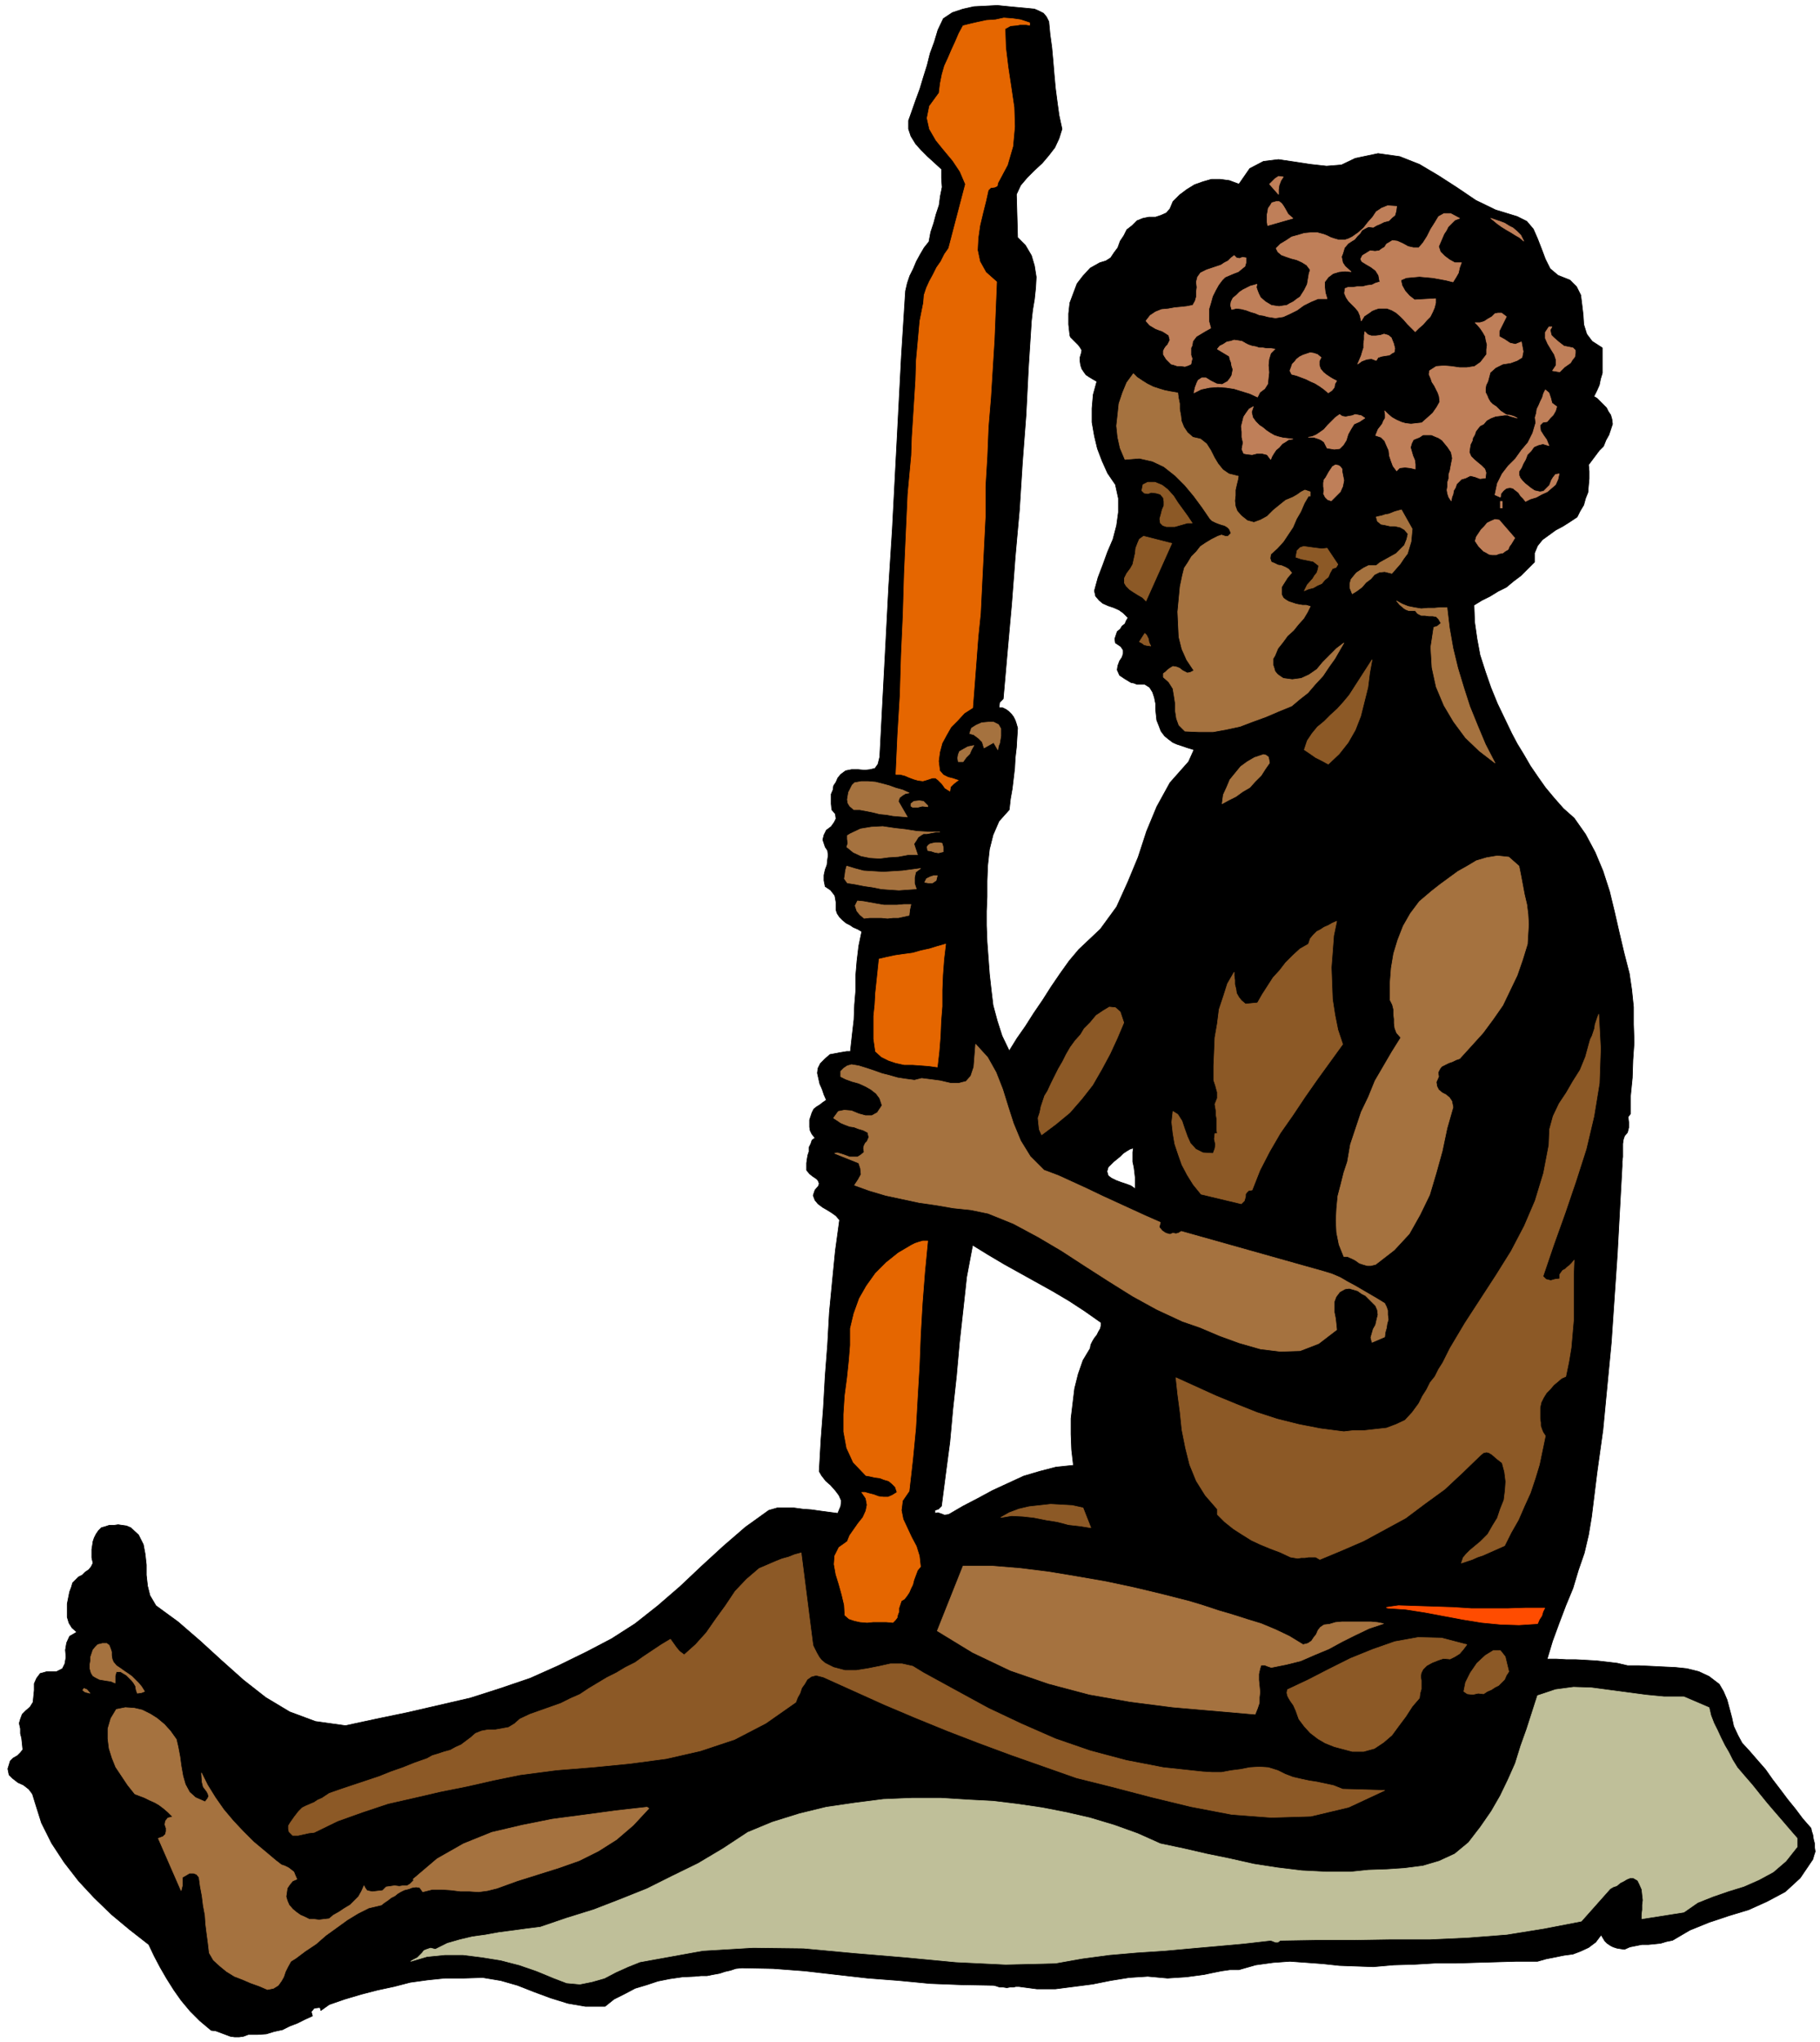 <svg xmlns="http://www.w3.org/2000/svg" fill-rule="evenodd" height="550.178" preserveAspectRatio="none" stroke-linecap="round" viewBox="0 0 3035 3405" width="490.455"><style>.brush3{fill:#bf7f59}.pen2{stroke:#bf7f59;stroke-width:1;stroke-linejoin:round}</style><path d="m1749 36 2 21 3 22 2 22 2 24 2 22 3 23 3 22 5 23-5 16-7 15-10 13-11 13-13 12-12 12-11 13-7 15 2 72 13 13 10 17 5 17 3 19-1 18-2 19-3 18-2 18-5 78-4 79-6 79-5 79-7 78-6 79-7 78-7 80-6 6-1 9h6l6 3 4 3 5 5 3 4 3 6 2 6 2 7-1 15-1 17-2 17-1 18-2 17-2 17-3 17-2 18-17 19-10 23-6 24-3 27-1 26v26l-1 24v24l1 27 2 27 2 27 3 27 3 25 7 26 8 25 12 25 13-21 14-20 14-22 15-22 14-22 15-22 15-21 16-19 36-34 27-37 19-42 17-41 14-43 17-41 22-40 31-35 9-20-10-3-9-3-9-3-7-3-8-6-6-5-6-8-3-8-4-10-1-9-1-10v-9l-2-10-3-9-5-8-8-5h-13l-5-2-5-1-10-6-9-6-4-9 1-7 3-8 4-6 2-6v-6l-4-6-9-6-1-7 2-6 2-6 5-4 3-5 5-4 2-5 3-5-8-8-7-5-9-4-9-3-9-4-6-5-6-7-2-9 6-22 8-21 8-22 9-21 6-23 3-22v-23l-5-23-13-19-9-20-8-21-5-21-4-23v-23l2-23 6-22-7-4-5-3-6-4-3-4-4-6-2-6-1-7v-6l2-7 1-5-3-5-3-4-5-5-4-4-4-4-1-3-2-18v-18l2-18 6-16 6-16 10-13 12-13 16-9 10-3 8-5 6-9 6-8 4-11 6-9 5-10 9-7 8-8 10-4 10-2h11l9-3 9-4 6-7 5-12 11-11 12-9 13-8 14-5 14-4h15l15 2 16 6 18-26 23-12 25-3 27 4 26 4 27 3 25-2 23-11 38-8 36 5 33 13 32 19 31 20 31 21 33 16 36 11 16 8 11 13 7 16 7 18 6 16 8 16 13 11 20 8 11 11 7 14 2 16 2 17 1 16 5 16 9 12 17 11v42l-3 10-2 10-4 9-5 10 5 3 5 5 5 5 6 6 3 6 4 6 2 7 1 8-3 9-3 9-5 9-4 10-7 7-6 8-6 8-6 8 1 11v12l-1 11-1 12-4 10-3 11-6 10-5 10-12 8-11 7-13 7-11 8-11 8-8 10-5 12v15l-12 12-11 11-12 9-12 10-14 7-13 8-14 7-13 8 1 28 4 28 5 27 9 28 9 26 11 27 12 25 12 25 9 17 11 18 11 19 13 19 12 17 15 18 15 17 18 16 19 27 16 30 13 31 11 34 8 33 8 35 8 34 9 35 4 27 3 29v29l1 30-2 29-1 30-3 30v30l-4 5 1 9v9l-2 8-5 6-2 6-1 7v22l-1 7v8l-4 73-4 74-5 73-5 74-7 73-7 73-10 72-9 73-5 30-7 30-10 29-9 30-12 29-11 29-11 30-9 30h15l17 1h16l18 1 17 1 17 2 17 2 17 4h18l21 1 20 1 21 1 19 2 20 5 17 8 17 13 7 12 6 14 4 15 4 15 3 14 7 15 7 13 12 13 13 15 14 16 12 17 13 17 12 16 13 16 12 16 14 16 1 5 2 6 1 7 2 8v6l1 7-2 6-2 7-21 31-25 23-30 16-31 14-33 10-33 11-32 13-29 17-10 2-10 3-10 1-10 1h-11l-10 2-10 2-9 4-7-1-6-1-6-2-4-2-6-4-4-4-3-5-3-5-9 12-12 9-13 6-13 5-15 2-15 3-15 3-14 4h-35l-34 1-34 1-33 1h-35l-34 2-35 1-34 3-28-1-28-1-28-3-27-2-28-2-28 2-29 4-28 8h-15l-14 2-15 3-14 3-15 2-15 2-16 1-15 1-33-3-31 2-31 5-30 6-31 4-31 4h-31l-30-4h-5l-4 1h-6l-5 1-6-1h-6l-6-2-4-1-54-1-52-2-52-5-52-4-53-6-52-6-53-4-52-1-10 1-9 3-9 2-9 3-11 2-10 2h-10l-10 1-21 1-21 3-20 4-18 6-20 6-17 9-18 9-15 12h-33l-29-5-29-9-27-10-28-11-28-8-30-5-32 1h-31l-29 3-29 4-27 7-28 6-27 7-27 8-26 9-14 10-1-4-1-1-9 1-5 6 2 7-13 6-12 6-13 5-12 6-14 3-13 4-15 1h-15l-8 3-7 1h-8l-7-1-8-3-8-3-8-3-8-1-19-16-16-16-15-18-12-17-12-19-11-19-10-19-9-19-32-25-30-25-29-28-26-28-24-31-21-32-17-34-11-35-4-13-6-8-9-7-9-4-9-7-6-6-2-10 4-13 5-5 7-4 5-5 4-5-1-10-1-9-2-8v-8l-2-9 2-7 3-8 6-6 7-6 5-8 1-10 1-10v-11l4-9 6-8 11-3h16l10-5 4-8 2-11-1-12 2-12 5-11 12-7-8-7-5-8-3-10v-22l2-10 2-10 3-8 2-7 5-5 5-5 6-3 5-5 6-4 4-5 3-6-2-9v-14l1-6 1-7 2-6 3-6 4-6 5-5 7-2 6-2h8l7-1 7 1 7 1 7 3 13 12 8 16 3 16 2 18v17l2 18 4 16 10 17 37 27 37 32 35 32 37 33 37 29 40 24 43 16 50 7 51-11 53-11 52-12 52-12 50-16 50-17 47-21 47-23 42-22 39-25 38-30 37-32 36-34 36-33 37-32 39-28 14-4h28l15 2 14 1 14 2 15 2 15 2 5-12 1-9-4-9-6-8-8-9-8-7-7-9-4-7 3-53 4-53 3-53 4-52 3-54 5-52 5-51 7-51-6-7-7-5-8-5-7-4-8-6-5-6-3-8 3-9 6-7 1-4-2-5-3-3-6-4-5-4-5-6v-12l1-7 1-6 2-6v-7l3-6 2-6 5-4-5-6-3-6-1-6v-12l2-6 2-6 3-6 5-4 5-3 5-4 6-4-4-9-3-9-4-9-2-9-2-9 1-8 4-8 8-8 8-7 11-2 5-1 6-1 6-1h6l3-27 3-26 1-25 2-24v-25l2-24 3-25 5-24-7-4-7-3-6-4-6-3-6-5-5-5-4-6-2-6v-13l-1-6-1-5-7-9-9-6-2-10v-9l2-9 3-8 1-9 1-7-1-8-4-6-4-12 2-8 4-8 8-6 5-7 3-6-1-8-6-7-1-10v-16l3-7 1-7 4-6 3-7 5-6 8-6 10-2h11l11 1 9-1 8-2 5-7 3-12 5-96 5-94 5-96 6-94 5-96 5-95 5-96 6-95 1-15 3-13 4-12 6-12 5-12 6-11 7-12 8-10 3-16 5-15 4-15 5-15 2-15 3-15-1-15v-15l-12-11-11-10-11-11-9-10-8-13-4-12v-14l5-14 7-20 7-19 6-20 6-19 5-20 7-19 6-20 9-19 15-10 18-6 18-4 20-1 19-1 20 2 21 2 21 2 7 3 8 4 5 6 4 8zm141 1878-1 7v16l2 9 1 8 1 9v19l-7-5-8-3-9-3-8-3-8-4-5-4-2-7 2-7 9-9 11-9 5-5 6-4 5-3 6-2zm-54 291v5l-1 5-3 5-3 6-4 5-3 5-3 6-1 6-12 20-8 23-6 24-3 25-3 25v26l1 26 3 26-29 3-27 7-27 8-26 12-26 12-24 13-25 13-24 14-7 1-5-2-6-2-5 1v-5l6-2 5-5 7-54 7-53 5-55 6-55 5-56 6-54 6-55 10-53 26 16 27 16 27 15 27 15 27 15 27 16 26 17 27 19z" style="fill:#000;stroke:#000;stroke-width:1;stroke-linejoin:round"/><path d="m1717 42-6-1h-10l-5 1-11 1-9 5 1 31 4 33 5 33 5 34 1 32-3 33-9 31-16 30-1 5-4 2-7 1-4 4-4 18-5 20-5 21-3 21-1 20 4 19 10 18 18 16-2 48-2 49-3 48-3 49-4 48-2 49-3 50v51l-2 40-2 40-2 40-2 41-4 39-3 40-3 39-3 39-14 9-11 12-11 11-8 14-7 13-4 15-2 15 2 16 6 7 8 4 8 2 9 3-3 2-5 4-5 5-1 7-8-5-5-7-4-4-3-3-4-3h-5l-9 3-7 2-8-1-7-2-8-3-7-3-8-2h-7l3-66 4-66 2-67 3-67 2-68 3-67 3-66 6-65 1-30 2-31 2-32 2-32 1-33 3-33 3-33 6-30 1-13 4-12 5-11 6-11 6-12 7-10 6-12 7-10 28-107-9-21-12-18-15-18-13-16-11-19-4-18 4-20 16-22 2-16 3-15 4-14 6-13 6-14 6-13 6-14 7-13 12-3 13-3 14-3 15-1 14-3 14 1 14 2 15 5v4zm-140 1532-3 25-2 27-1 25v27l-2 25-1 25-2 25-3 26-14-2-13-1-14-1h-14l-14-3-12-4-12-6-10-9-3-21v-38l2-19 1-19 2-19 2-19 2-19 13-3 14-3 14-2 15-2 14-4 14-3 13-4 14-4zm-30 495-5 52-4 52-3 52-2 52-3 51-3 53-5 52-6 53-11 16-2 16 3 15 7 15 7 15 8 15 5 16 2 18-5 6-3 8-3 8-2 8-3 6-3 7-4 6-4 5-5 3-2 6-2 6v6l-2 5-1 5-3 4-4 4-11-1h-22l-10 1-12-1-9-2-9-3-7-6-1-17-4-17-5-18-5-16-3-17 1-14 7-14 14-10 4-10 7-10 7-10 8-10 5-11 2-10-2-11-7-10h5l7 2 8 2 8 3 8 1h8l7-3 8-5-3-9-5-5-6-5-7-2-8-3-8-1-9-2-6-1-21-22-11-24-5-27v-29l2-31 4-30 3-29 2-25v-28l6-25 9-25 12-21 15-21 18-18 20-16 22-13 6-3 6-2 7-2h8z" style="stroke:#e56600;stroke-width:1;stroke-linejoin:round;fill:#e56600"/><path class="pen2 brush3" d="m2140 295-4 6-3 8-1 7v8l-15-17 4-4 5-5 6-4 8 1zm16 69-42 12-1-6v-12l1-5 1-6 3-4 3-5 7-2h5l4 3 3 4 3 5 5 9 8 7zm173-20-1 8-2 7-5 4-5 5-8 2-6 3-7 3-5 3-8-1-6 3-5 3-3 5-5 5-4 5-5 3-6 4-6 7-3 10-2 5 1 5 1 5 4 6 10 9-10-1-10 1-10 3-8 6-6 8v9l1 9 3 10h-15l-12 5-12 6-11 8-12 6-11 5-13 2-13-2-7-2-7-1-7-3-7-2-8-3-8-2-8-1-8 2-2-7 1-6 3-6 6-5 5-5 6-4 6-3 6-3 11-3-1 5 2 6 2 5 3 6 8 7 10 6 6 1 7 1 6-1 7-1 5-3 6-3 5-4 6-4 7-11 5-10 1-6 1-6 1-6 2-6-6-8-8-5-9-4-8-2-9-3-8-3-6-5-3-6 7-7 10-6 9-6 11-3 10-3 11-1h11l11 3 5 2 6 3 6 2 7 2h11l6-2 6-3 10-7 9-8 7-9 8-9 6-9 9-6 10-4 15 1z"/><path class="pen2 brush3" d="m2434 364-8 3-5 5-6 6-3 6-4 6-3 7-3 7-3 7 3 9 7 7 8 6 9 5h11l-3 8-2 9-4 7-5 8-12-3-11-2-11-2-11-1-11-1-11 1-11 1-9 4 2 9 5 9 7 8 9 7 35-2v7l-2 8-3 7-4 8-6 6-6 7-7 6-6 6-7-7-6-6-6-7-6-6-7-6-7-4-8-3h-14l-6 2-5 2-4 3-9 6-5 8-2-9-3-7-5-6-5-5-6-6-4-6-3-7 1-8 5-2h8l7-1h9l8-2 8-1 6-3 7-2-2-11-5-8-8-6-7-4-8-5-2-4 3-6 13-8 8 1 7-1 4-3 5-3 3-5 5-3 5-3 8 1 9 4 9 5 9 2h9l7-8 7-11 6-12 7-11 6-10 9-5h11l15 8zm107 38-7-6-7-4-8-5-7-4-8-5-7-5-6-5-5-4 6 2 9 3 8 3 8 5 6 3 7 6 6 6 5 10zm-463 28v7l-2 7-5 4-6 5-8 3-7 3-7 3-5 5-6 8-5 9-5 10-3 11-3 10v21l3 11-9 5-10 6-5 3-3 4-3 4-1 7-2 4v12l2 6-1 4-1 5-4 2-6 2-7-1h-6l-6-2-4-1-8-8-5-8v-6l2-4 2-3 3-3 4-8-2-8-6-4-5-3-6-2-5-2-10-6-6-7 7-9 9-6 10-4 11-1 11-2 11-1 9-1 10-2 4-7 2-7v-8l1-8-1-9 2-8 5-7 10-5 6-2 6-2 6-2 6-2 6-4 6-3 5-5 5-4 4 4 5 1 5-2 6 1zm434 98-4 8-4 8-4 8v9l9 5 9 6 9 2 10-4 3 16-2 10-8 5-11 4-13 2-12 6-9 8-4 15-3 6-1 6v6l3 6 2 5 3 5 4 4 6 4 7 7 9 6 8 3 11 3-6-3-7-2h-8l-7 1-8 1-8 3-7 4-5 6-6 3-4 5-3 4-2 6-3 5-1 5-3 6-1 6-1 7 3 7 5 5 7 6 5 4 6 6 2 6-1 9-9 1-8-3-8-2-8 4-7 2-4 4-4 4-2 6-3 5-1 6-2 5-1 6-4-6-2-6-1-6 1-6v-7l2-6v-7l2-6 2-11 2-10-2-10-6-9-5-6-4-5-6-4-5-2-7-3h-14l-6 4-10 4-3 6-2 7 2 7 2 7 3 7 1 7v8l-8-2-9-1-9 1-5 5-6-8-3-8-3-9-1-9-4-9-3-7-6-6-9-3 4-10 7-9 2-5 3-5v-6l-1-6 5 5 7 6 7 4 9 4 7 2 9 1 9-1 9-1 9-8 9-8 7-10 5-9-1-9-2-6-3-6-3-6-4-6-2-6-3-7 1-6 11-7 13-1 12 1 14 2h12l13-2 10-7 10-13v-8l1-8-2-8-1-6-4-7-4-6-5-6-4-4h8l7-2 6-4 7-4 5-5 5-1h6l8 6zm76 17-3 5 1 5 1 4 4 4 8 7 9 7 5 1 5 1 5 1 4 4v5l-1 6-4 5-3 5-10 7-8 8-12-2 6-9v-9l-3-9-5-8-6-10-4-9v-10l6-9h5zm-264 28 2 8-1 6-4 2-4 3-7 1-6 1-6 2-3 5-8-3-8 1-8 3-7 5 3-7 3-7 2-7 2-6v-7l1-7v-7l1-6 5 5 6 2h7l8-1 6-2 7 2 5 4 4 10zm-198 9-7 7-3 10-1 10 1 12-1 9-1 10-5 8-8 6-4 8-13-6-13-4-13-4-13-2-14-1-14 1-14 3-12 6 2-9 3-8 2-4 3-2 3-2h7l8 5 10 5 9 1 9-5 4-5 3-5 1-5 1-5-2-6-1-6-2-5-1-5-20-12 4-5 6-3 6-4 6-1 6-2 7 1 6 1 7 4 4 2 6 2 6 1 6 2h6l6 1h7l7 1zm77 14-3 6v7l2 6 5 6 5 4 6 4 5 3 6 3-3 5-1 6-4 5-6 4-7-6-7-5-8-5-7-3-8-4-8-3-8-3-8-2-3-6 2-5 2-6 4-4 3-4 5-4 6-3 6-2 6-2 6 1 6 2 6 5zm393 82-2 7-4 7-5 5-5 6-7 1-5 5 1 9 5 8 5 7 4 10-10-3-8 2-7 3-5 7-6 6-3 8-4 7-3 7-4 6v6l2 5 4 5 4 4 5 4 5 4 6 4 9 2 6-1 5-5 5-5 3-8 3-5 4-5 6-1-2 9-4 9-7 6-7 6-9 4-9 5-10 3-8 4-4-5-4-4-4-6-4-3-5-4-5-1-6 1-5 4-4 5-1 6-9-4 4-19 8-16 10-13 12-12 10-14 11-13 8-16 5-17-1-9 2-7 1-7 3-6 3-7 3-6 2-7 3-6 6 5 3 9 2 8 8 6zm-506 0-3 9 2 9 5 7 6 6 6 4 6 5 6 4 7 4 6 2 8 2 8 1 9 1-7 1-6 4-5 3-5 6-5 4-4 6-3 5-2 5-6-8-8-2h-9l-8 2-9-1-5-1-3-7 2-11-2-9v-9l-1-9 2-8 2-8 4-6 5-7 7-4zm186 19-9 6-9 4-5 8-5 9-3 10-5 8-6 6-9 1-12-2-3-6-2-4-4-3-4-2-9-3h-9l6-1 7-3 6-4 7-5 6-7 6-6 7-7 7-5 4 3 6 1 5-1 6-1 5-2 5 1 5 1 6 4zm-35 104-2 10-4 9-8 8-7 7-6-2-4-4-3-6 1-5-1-7v-6l1-5 3-4 5-9 6-9 5-3 5 1 3 2 3 4v4l1 5 1 5 1 5zm261 35h3v11h-3v-11zm24 61-3 5-3 5-3 4-2 5-5 3-4 3-6 1-5 2h-7l-5-1-5-3-4-2-8-8-6-9 2-7 4-6 4-6 5-5 5-6 6-3 7-3 7 1 26 30z"/><path d="m1355 2738 1 6 3 6 3 6 4 7 4 5 6 5 6 3 8 4 19 5h19l19-3 20-4 18-4h19l18 4 18 11 53 29 55 30 55 26 57 25 58 20 60 16 62 12 65 7 16 1h16l16-3 16-2 15-3 16-1 15 1 16 5 12 6 13 5 13 3 14 3 13 2 14 3 14 3 15 6 70 2-60 28-63 15-66 2-66-5-68-13-66-16-65-17-60-15-54-19-54-19-54-20-52-20-54-22-52-22-51-23-51-23-12-3-8 2-7 5-4 7-5 7-3 9-4 7-3 8-50 35-52 27-57 19-57 13-60 8-61 6-62 5-61 8-44 9-44 10-45 9-43 10-44 10-42 14-42 15-39 19-9 1-9 2-9 2h-9l-6-6-1-5v-5l3-5 7-10 7-9 6-6 6-3 7-3 7-3 6-4 7-3 6-4 6-4 20-7 21-7 21-7 21-7 20-8 20-7 20-8 20-7 9-5 10-3 9-3 11-3 9-5 9-4 8-6 8-6 8-7 10-4 11-2h12l11-2 11-2 10-6 9-8 17-8 17-6 17-6 17-6 16-8 16-7 15-10 15-9 15-9 16-8 15-9 16-8 14-10 15-10 15-10 15-9 5 7 5 7 5 6 8 6 19-17 18-20 16-23 16-22 16-24 19-20 21-18 28-12 10-4 11-3 10-4 11-3 19 149zm1091 4-6 8-6 7-8 5-8 4-11-1-9 3-10 4-9 5-6 6-3 6-1 6 1 7v14l-2 7-1 8-12 14-11 17-12 16-11 15-14 12-15 10-18 5h-19l-15-4-15-4-15-6-12-7-13-10-10-11-9-12-5-14-4-9-5-7-3-5-2-4-1-5 1-5 34-16 35-18 36-18 37-15 37-13 39-7 39 1 42 11zm-627-195-19-3-18-2-19-5-19-3-20-4-18-2-19-1-18 3 14-8 16-6 17-4 18-2 18-2 18 1 18 1 18 4 13 33zm697 240-4 6-3 7-5 5-5 5-6 3-6 4-7 3-6 4-9-1-9 2-9-1-6-4 3-15 8-16 11-16 14-13 13-8h12l8 10 6 25zm57-659 5 5 8 2 7-2 8-1v-7l2-3 3-4 4-2 3-3 4-3 4-4 4-5-1 26v74l-2 23-2 23-4 24-5 24-7 3-7 6-6 5-6 7-6 6-5 8-4 8-2 9v18l1 7v5l2 6 2 5 4 6-5 24-5 24-7 23-8 24-10 22-10 23-12 21-11 22-9 4-9 4-9 4-9 4-9 3-9 4-9 3-9 3 3-9 5-6 6-6 6-5 6-5 6-5 6-6 6-6 8-14 8-13 5-15 6-15 2-16 1-15-2-16-4-15-9-7-8-7-5-3-4-1-5 1-5 4-30 29-30 28-33 24-32 24-35 19-35 19-37 16-36 15-7-4h-12l-6 1h-6l-6 1-6-1-6-1-17-8-16-6-17-7-15-7-16-10-14-9-15-12-12-12v-9l-20-23-15-24-11-27-7-28-6-30-3-29-4-30-3-28 33 15 33 15 34 14 35 14 34 11 36 9 36 7 39 5 17-2h18l18-2 18-2 16-6 15-7 12-13 11-15 6-12 7-11 6-12 8-10 6-12 7-11 6-12 6-12 25-42 26-40 26-40 25-40 22-42 18-42 14-46 9-47 1-26 6-22 10-21 12-18 11-19 12-19 9-22 6-22 2-7 3-6 2-6 2-6 1-7 2-6 2-6 2-5 3 57-2 58-9 55-13 55-17 53-18 53-19 53-18 53zm-358-854-11-6-10-5-10-7-9-6 5-15 8-12 9-11 11-9 11-11 11-10 10-11 10-12 38-59-4 22-3 24-6 24-6 24-9 23-12 21-15 19-18 17zm-341 431-11 26-12 26-14 26-15 26-18 23-20 23-23 19-24 18-4-9-1-9-1-10 3-9 2-10 3-9 3-9 5-8 6-13 6-12 6-12 7-12 6-12 7-12 8-11 9-10 6-10 10-10 10-12 12-8 10-6 10 1 8 7 6 18zm355-169-5 24-2 27-2 26 1 27 1 26 4 26 5 25 8 24-21 29-21 29-21 30-20 30-21 30-18 31-16 31-13 33-6 1-3 3-2 3v4l-2 7-5 5-67-16-13-16-10-16-9-17-6-17-6-18-3-18-2-18 2-18 8 5 7 11 4 12 5 14 5 11 9 10 12 6 17 1 3-8 1-7-2-9 1-9h4l-1-7v-18l-1-6v-6l-1-6-1-6 4-10v-10l-3-11-3-9v-24l1-23 1-24 4-23 3-24 7-21 7-22 11-19v6l1 7v7l2 8 1 7 4 7 4 5 7 6 20-2 8-14 9-14 9-14 11-12 10-13 12-12 12-11 14-8 3-9 5-6 6-6 6-3 6-4 7-3 7-4 7-3zm-318-534-6-6-7-4-8-5-6-4-6-6-3-5v-8l4-8 6-8 4-7 2-9 2-9 1-9 3-8 3-7 7-5 47 12-43 96zm8 75-7-1-4-1-4-3-4-2 9-14 3 3 3 6 1 6 3 6zm312-136-3 5-6 2-4 7-3 7-6 5-5 6-7 3-7 4-8 2-7 3 5-10 9-10 3-5 4-5 2-6 1-6-9-7-10-2-10-2-9-3 2-11 5-5 6-2 7 1 7 1 8 1 8 1 9-1 18 27zm-243-69h-8l-7 2-7 2-7 2h-14l-6-2-4-4-1-7 2-7 2-8 3-7v-7l-1-6-5-6-7-2-8-1-6 2-6-1-4-4 2-10 8-4h12l12 5 9 7 10 11 7 11 8 11 8 11 8 12z" style="stroke:#8c5926;stroke-width:1;stroke-linejoin:round;fill:#8c5926"/><path style="stroke:#ff4c00;stroke-width:1;stroke-linejoin:round;fill:#ff4c00" d="m2576 2681-3 6-2 7-4 6-3 7-31 2-31-1-31-3-31-5-32-6-32-6-32-5-30-2-2-1 6-1 7-1 7-1 30 1 31 1 30 1 31 2h60l31-1h31z"/><path style="stroke:#bfbf99;stroke-width:1;stroke-linejoin:round;fill:#bfbf99" d="m2850 2847 3 13 5 13 6 12 6 13 6 12 7 12 6 12 8 13 12 14 13 15 12 15 13 16 12 14 13 15 12 14 13 15v14l-19 24-21 18-24 13-25 11-26 8-26 9-25 10-23 16-70 11v-7l1-8v-8l1-8-1-9-1-9-4-9-3-6-7-4h-6l-5 2-5 3-6 3-6 5-6 2-5 3-48 54-62 12-62 10-64 5-64 3h-65l-63 1h-63l-59 1-4 3h-4l-5-2-3-1-44 5-44 4-45 4-44 4-46 3-46 4-45 6-45 8-83 2-83-4-84-8-84-7-86-8-84-1-84 5-83 15-22 4-20 8-20 9-19 10-21 6-20 4-22-2-21-8-29-12-29-10-31-8-31-5-32-4h-30l-30 3-27 8 5-3 6-3 4-4 4-4 3-4 5-2 6-2 8 2 20-10 21-6 21-5 22-3 22-4 23-3 22-3 24-3 44-15 45-14 44-17 45-18 42-21 43-21 42-25 41-27 41-17 45-14 45-11 48-7 47-6 48-2h48l48 3 39 2 41 5 41 6 41 8 39 9 40 12 39 14 38 17 38 8 39 9 39 8 40 9 39 6 41 5 40 2h42l29-3 30-1 30-2 31-4 27-8 26-12 23-19 20-26 18-26 15-26 13-27 12-27 9-29 10-28 9-28 9-28 30-10 30-4 30 1 30 4 30 4 30 4 31 3h33l42 18z"/><path d="m294 2900 3 13 3 16 2 15 3 17 4 14 7 13 10 9 16 7 4-5 2-4-1-4-2-4-6-8-2-8-1-15 10 20 13 21 14 20 16 19 16 17 18 18 18 15 19 16 4 3 5 4 6 2 6 3 4 3 5 4 2 5 3 7-7 3-5 6-4 6-1 7-1 7 2 7 3 7 6 7 6 5 7 5 7 3 8 4h8l8 1 8-1 9-1 7-6 9-5 9-6 10-6 7-7 7-7 5-9 4-9 2 4 3 4 4 1 5 1 8-1 9-1 6-6 7-1 7-1 8 1 6-1h7l5-3 6-6-1-2 40-34 44-25 47-19 51-12 50-10 53-7 52-7 53-6 3 2-26 28-28 24-30 19-32 16-34 12-35 11-35 11-33 12-16 4-15 2-15-1h-15l-16-2-15-1h-16l-16 4-5-7-6-1-7 1-5 2-8 2-6 3-5 3-5 4-6 3-5 4-6 4-5 4-21 5-18 9-18 11-18 13-18 13-16 14-18 12-16 12-8 5-5 9-4 8-3 9-4 7-5 7-8 5-10 2-14-6-14-5-14-6-13-5-13-8-11-9-11-10-7-12-2-17-2-15-2-16-1-15-3-16-2-16-3-16-2-15-4-5-5-2h-7l-5 3-7 4v14l-2 8-38-87 8-3 4-4 1-5v-5l-2-6 1-6 4-5 8-2-8-8-7-6-8-6-7-4-9-4-8-4-8-3-8-3-12-15-10-15-10-15-6-15-5-16-2-16v-17l5-17 9-15 15-3 15 1 13 3 14 7 11 7 12 10 10 11 10 14zm-100-123 6 4 7 5 6 4 7 5 5 5 6 6 5 6 5 8-5 2-7 1-2-6-1-6-3-5-3-4-9-9-10-6h-7l-2 7v12l-7-3-7-1-6-1-6-1-6-3-5-3-3-5-2-7v-7l1-6v-6l2-6 2-6 4-5 4-4 8-2h7l4 3 2 5 2 6v6l1 6 2 5 5 6zm-44 46-4-1-4-1-4-3 2-3 5 2 5 6zm1834-153 23 7 24 8 24 7 25 8 23 7 24 10 23 11 23 14 8-2 6-4 4-6 4-5 3-7 4-5 6-4 9-1 10-3 11-1h48l11 1 10 2-24 8-23 11-22 11-22 12-24 10-23 10-24 6-25 5-6-2-5-2h-6l-2 6-2 9v10l1 10 1 10-1 9v9l-3 9-4 10-69-6-69-6-70-9-68-12-68-18-64-22-63-30-59-36 43-108h48l48 4 48 6 48 8 46 8 47 10 46 11 47 12zm-243-719 24 9 24 11 24 11 25 12 24 11 24 11 24 11 25 11-2 8 5 6 6 4 7 2 5-2 5 1 4-1 5-3 238 67 13 4 14 6 12 7 13 7 12 7 12 7 12 7 13 8 3 6 2 6v7l1 8-2 7-1 7-2 7-1 8-21 9-2-8 2-7 2-7 4-7 2-9 2-8-1-8-3-7-6-6-5-5-6-6-6-3-7-5-7-2-7-2-7 1-9 5-6 8-3 8v18l2 10 1 9 1 10-30 23-31 12-33 1-33-4-35-10-33-12-33-14-29-10-43-20-40-22-40-25-39-25-40-26-39-23-41-22-42-17-29-6-29-3-29-5-28-4-28-6-28-6-27-8-25-9 6-9 5-9-1-10-3-9-40-16 4-1 7 2 6 2 8 3h13l5-3 6-5-1-7 1-4 2-4 3-3 3-7-2-8-8-4-7-2-8-3-7-1-8-3-7-3-6-4-6-4 8-11 10-2 12 1 12 5 11 3h11l9-5 8-12-4-12-6-8-9-7-9-5-11-5-11-3-11-4-8-4v-9l5-5 6-4 7-2 12 2 13 4 12 4 14 5 12 3 14 4 13 2 15 2 12-3 16 2 15 2 17 4h14l12-3 8-9 5-15 3-38 20 22 14 25 11 28 9 29 9 28 12 29 16 26 23 23zm792-507 3 15 3 16 3 16 4 17 2 16 1 17-1 16-1 17-8 26-9 26-12 25-12 25-16 23-17 23-19 21-20 22-6 2-6 3-6 2-6 3-6 3-3 4-3 6 1 7-4 9 1 7 3 6 6 5 6 3 6 5 4 6 2 10-10 35-8 38-10 36-11 37-16 33-18 32-25 27-31 24-8 2h-6l-7-2-6-2-7-5-6-3-7-3h-6l-8-20-4-20-1-20 1-20 2-21 5-19 5-20 6-18 5-29 9-27 9-27 12-25 11-27 14-24 14-24 15-24-7-8-3-8-1-8v-7l-1-8v-8l-2-8-4-8v-27l2-26 4-24 7-23 9-23 12-21 15-20 20-17 14-11 15-11 15-11 16-9 15-9 17-5 18-3 19 2 17 15zm-569-789 1 8 2 10v9l2 11 1 9 4 10 6 9 9 8 13 3 10 8 7 11 6 12 6 10 8 10 10 7 16 4-1 6-2 8-2 9v9l-1 9 1 9 3 8 7 8 10 8 11 3 11-4 11-6 10-10 11-9 10-8 12-5 7-4 7-5 6-3 9 3v7h-3l-7 12-6 14-7 12-6 14-8 12-8 12-10 11-11 10-1 7 2 6 5 2 6 3 6 1 7 3 5 3 5 6-7 8-7 11-3 5v12l3 6 4 3 5 3 6 2 6 2 5 1 6 1h6l7 2-5 10-6 10-9 10-8 10-10 9-8 11-8 10-5 12-3 5v11l2 6 1 4 4 5 4 3 6 4 15 2 15-2 13-6 13-9 10-12 12-12 11-11 12-9-7 12-8 14-10 14-10 15-13 14-12 14-14 11-13 11-22 9-21 9-22 8-21 8-23 5-22 4h-24l-23-1-10-10-4-11-2-13v-12l-2-13-2-12-7-11-9-8v-6l4-3 3-3 4-3 5-3 6 1 5 2 5 4 4 2 4 2 5-1 6-3-12-18-8-18-5-20-1-20-1-22 2-21 2-21 4-19 3-12 6-9 6-10 8-8 7-9 9-6 10-6 10-5 6-2 6 2h5l5-5-3-7-3-3-5-3-4-1-6-2-5-2-6-3-3-3-13-19-14-19-15-18-16-16-19-15-19-9-22-5-24 2-8-19-4-18-2-19 2-18 2-19 6-18 7-17 11-15 6 6 9 6 8 5 10 5 9 3 10 3 10 2 12 2zm391 227-1 10-1 11-3 10-3 10-6 8-6 9-7 8-7 8-12-3-9 1-8 4-6 7-8 6-7 8-8 6-8 5-4-10v-7l2-7 4-5 5-6 6-4 6-4 8-4h13l6-5 9-5 9-5 9-5 7-7 7-7 4-10 2-9-6-7-7-4-9-2h-8l-9-2-6-1-6-5-2-7 4-1 5-1 6-2 6-1 10-4 11-3 18 32zm-686 345-1 6-1 6-2 5-1 6-7-12-16 9-3-10-6-6-8-6-7-2 3-9 8-5 9-4 11-1h9l8 4 4 7v12zm-45 16-4 7-3 7-6 6-5 7h-8l-1-6 1-6 2-5 5-3 9-5 10-2zm-108 79-6 1-5 3-5 4-2 6 15 26-12-1-12-1-11-2-11-1-12-3-10-2-11-2h-10l-7-6-3-5-1-6 1-6 1-6 3-6 3-6 4-4 11-2h12l12 1 12 3 11 3 11 4 11 3 11 5zm31 21v2l-9-1-8 2h-8l-3-2v-4l5-4 9-1 7 1 7 7zm20 44h-6l-5 1-5 1-5 1h-6l-5 3-4 3-3 5-4 6 2 6 2 6 2 6h-16l-16 3-16 1-15 2-16-1-15-3-13-6-11-9 2-6-1-7v-6l5-3 17-8 18-3 19-1 20 3 18 2 19 3 19 1h19zm6 26v7l-8 2-6-1-6-2-6-1-1-6 2-3 3-2 4-1 5-1h7l4 1 2 7zm-38 35-8 6-2 9v10l3 9-15 1-14 1-15-1-14-1-15-3-14-2-15-3-13-2-5-7 1-6 1-8 2-7 13 4 15 4 16 1 17 1 16-1 16-1 15-2 15-2zm28 12-2 8-6 4h-7l-6-1 3-6 6-3 6-2h6zm-44 48-2 9-1 9-9 2-9 2h-9l-9 1-10-1h-20l-9 1-7-6-5-6-3-9 4-8 10 1 11 2 11 2 12 2h22l11-1h12zm598-236-7 10-7 11-10 10-9 10-12 7-11 8-12 6-11 6 2-15 6-13 5-12 9-11 9-11 11-8 12-7 15-5 4 1 4 3 1 4 1 6zm296-259 4 34 6 34 8 33 10 33 10 31 13 32 13 31 16 31-26-20-23-22-20-27-16-27-13-31-7-32-2-34 5-33 6-2 6-5-4-7-4-4-6-1h-6l-7-1h-6l-6-3-4-5h-11l-5-2-3-2-7-6-5-6 9 5 10 4 10 2 12 2 11-1h11l10-1h11z" style="stroke:#a5723f;stroke-width:1;stroke-linejoin:round;fill:#a5723f"/></svg>
